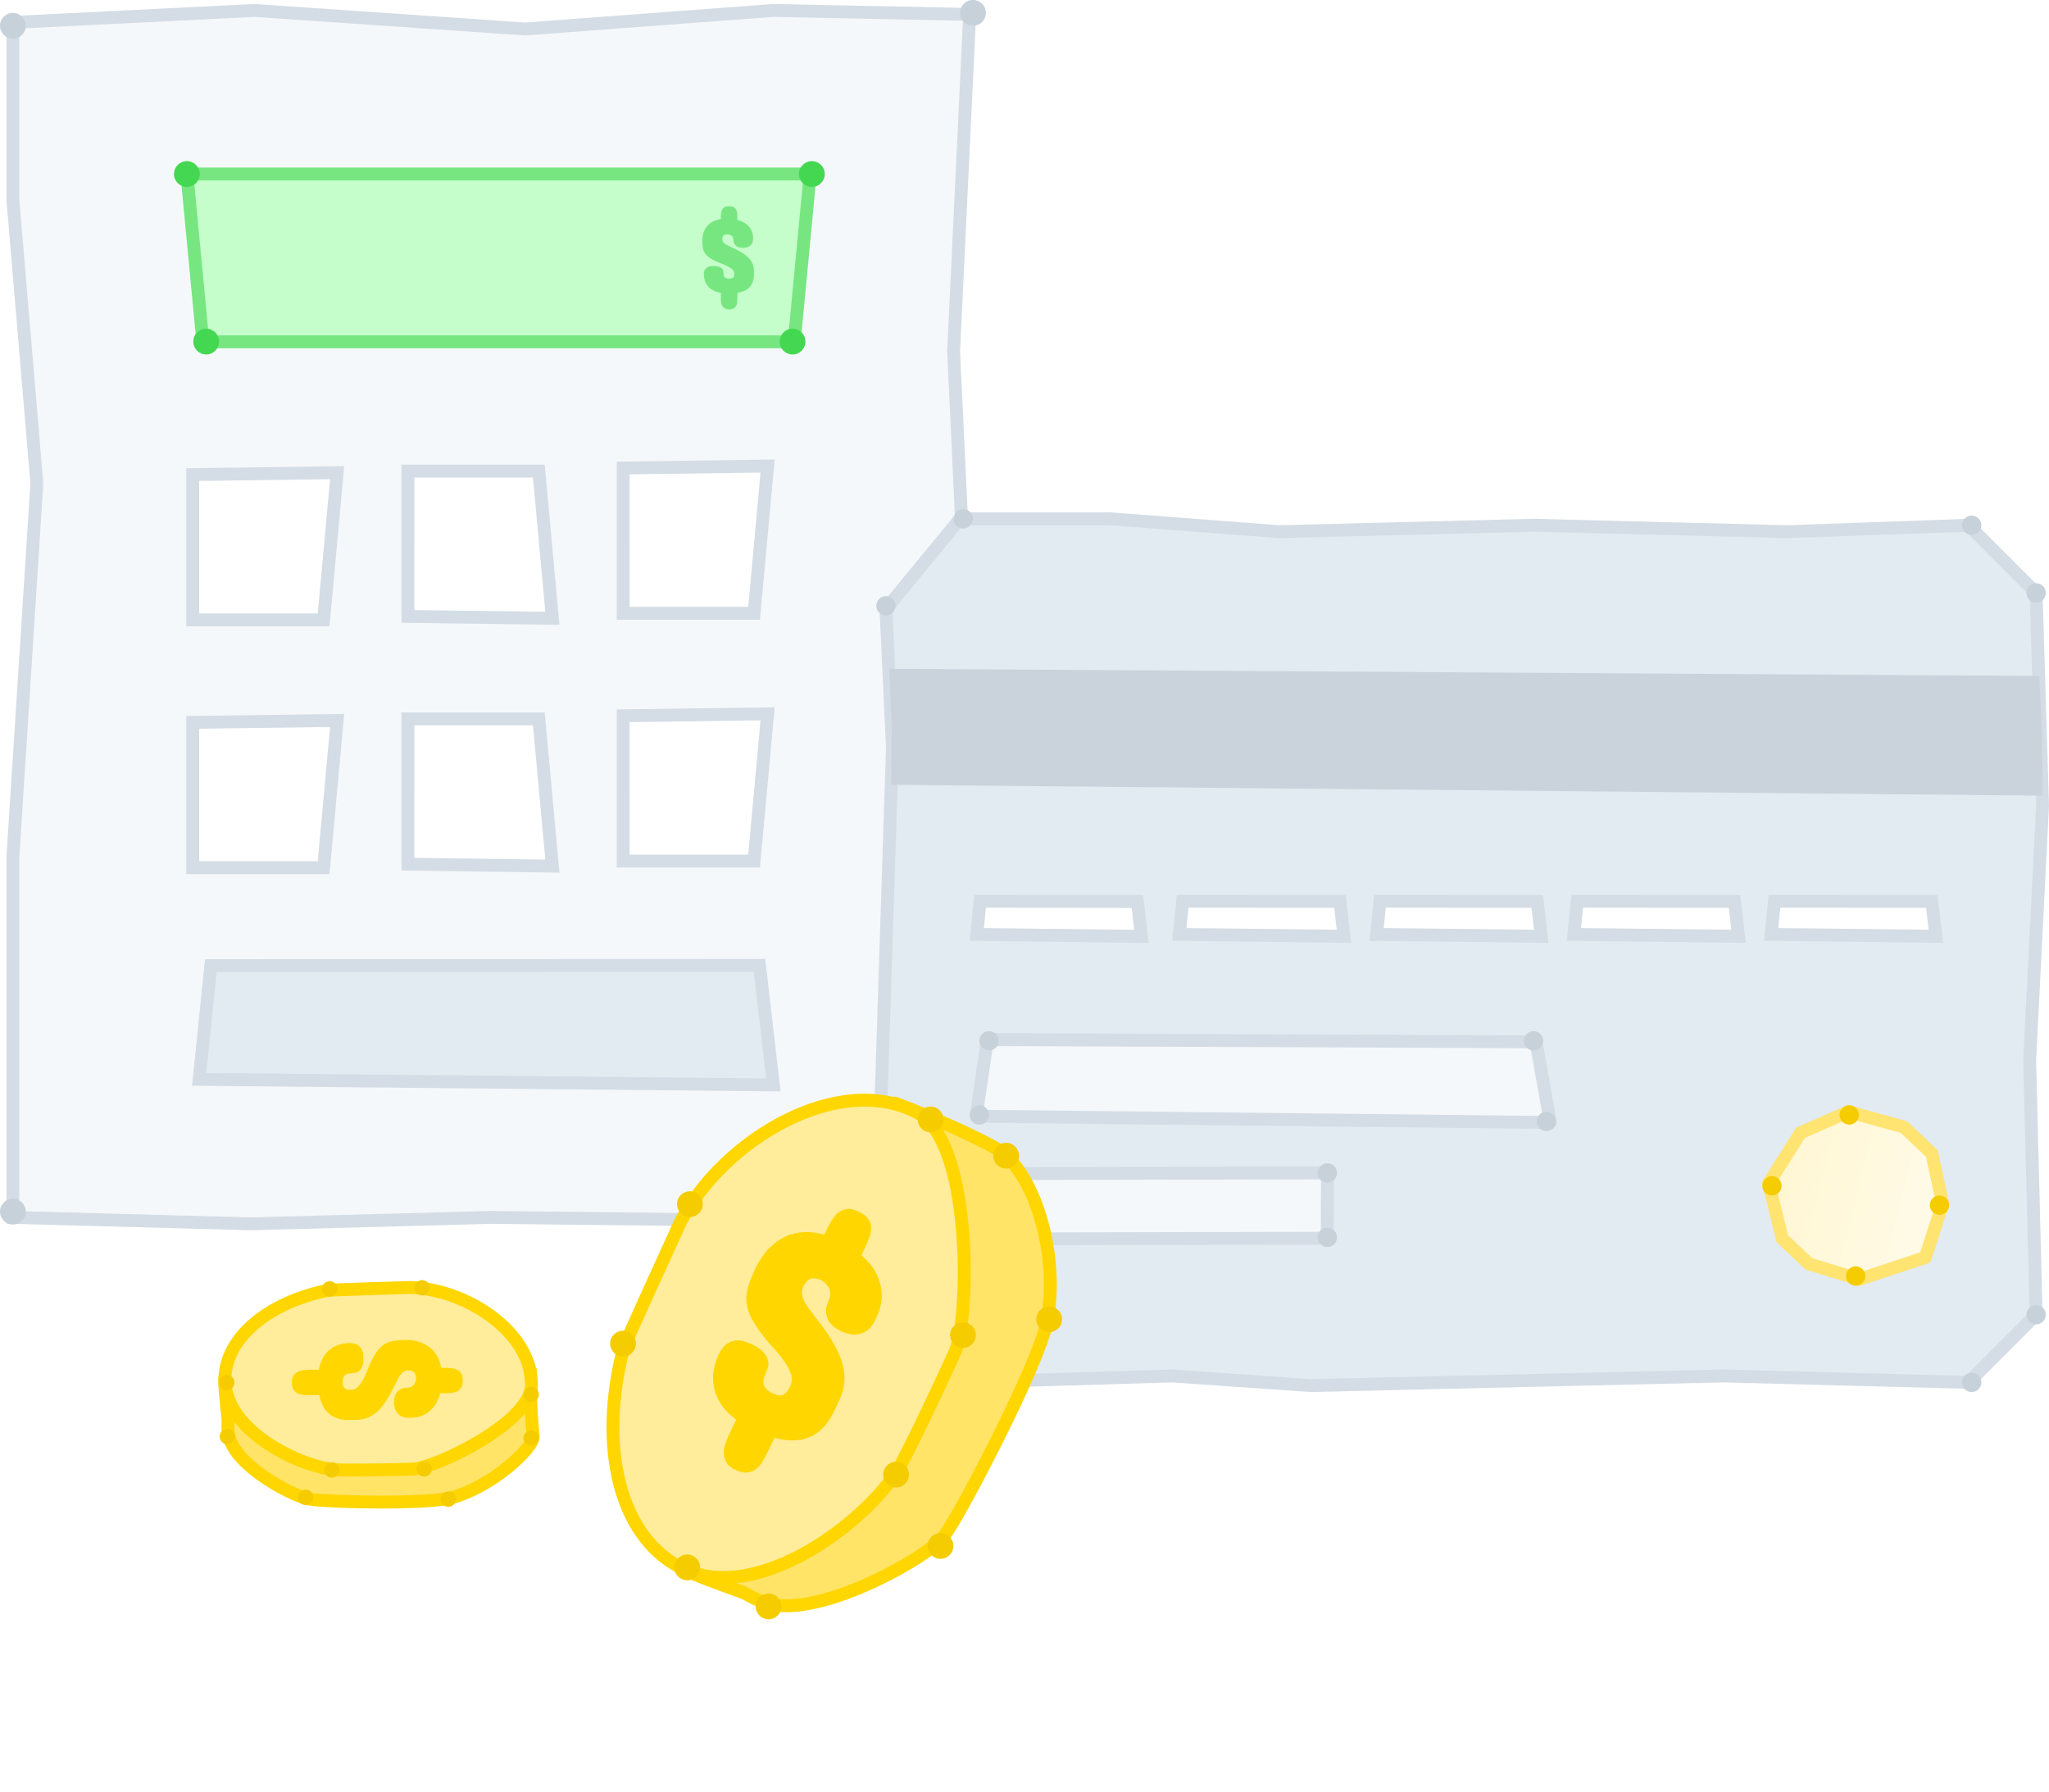 <svg width="318" height="278" viewBox="0 0 318 278" fill="none" xmlns="http://www.w3.org/2000/svg">
  <path d="M39.5 1.62L2 3.481V31L5.721 75L2 133V188.899L39 189.899L76 188.899L111.245 189.279L150.49 187.659V107.5L148 54.5L150.49 2.24L119.995 1.62L81.5 4.5L39.5 1.62Z" fill="#F5F8FB" stroke="#D4DDE5" stroke-width="2" />
  <path fill-rule="evenodd" clip-rule="evenodd" d="M148.003 187.002C148.003 188.107 147.107 189.003 146.002 189.003C144.896 189.003 144 188.107 144 187.002C144 185.896 144.896 185 146.002 185C147.107 185 148.003 185.896 148.003 187.002Z" fill="#C7D1DA" />
  <path fill-rule="evenodd" clip-rule="evenodd" d="M4.003 188.002C4.003 189.107 3.107 190.003 2.002 190.003C0.896 190.003 0 189.107 0 188.002C0 186.896 0.896 186 2.002 186C3.107 186 4.003 186.896 4.003 188.002Z" fill="#C7D1DA" />
  <path fill-rule="evenodd" clip-rule="evenodd" d="M153.003 2.002C153.003 3.107 152.107 4.003 151.002 4.003C149.896 4.003 149 3.107 149 2.002C149 0.896 149.896 0 151.002 0C152.107 0 153.003 0.896 153.003 2.002Z" fill="#C7D1DA" />
  <path fill-rule="evenodd" clip-rule="evenodd" d="M4.003 4.002C4.003 5.107 3.107 6.003 2.002 6.003C0.896 6.003 0 5.107 0 4.002C0 2.896 0.896 2 2.002 2C3.107 2 4.003 2.896 4.003 4.002Z" fill="#C7D1DA" />
  <path d="M29 27H125.74L123.26 53.045H31.48L29 27Z" fill="#C5FECA" stroke="#77E681" stroke-width="2" stroke-linejoin="bevel" />
  <path
    d="M111.268 40.615C110.771 40.391 110.372 40.17 110.071 39.954C109.77 39.745 109.542 39.512 109.388 39.257C109.227 39.009 109.122 38.73 109.073 38.421C109.024 38.119 109 37.767 109 37.364C109 36.869 109.07 36.428 109.21 36.041C109.35 35.654 109.546 35.317 109.798 35.031C110.05 34.752 110.354 34.523 110.711 34.345C111.061 34.175 111.45 34.059 111.877 33.997L111.877 33.672C111.877 33.455 111.891 33.246 111.919 33.045C111.94 32.844 111.996 32.666 112.087 32.511C112.171 32.356 112.297 32.232 112.465 32.139C112.633 32.046 112.857 32 113.136 32C113.444 32 113.686 32.046 113.861 32.139C114.036 32.232 114.165 32.356 114.249 32.511C114.333 32.666 114.386 32.844 114.407 33.045C114.428 33.246 114.438 33.455 114.438 33.672L114.438 34.136C115.005 34.283 115.453 34.485 115.782 34.74C116.104 34.996 116.346 35.259 116.507 35.53C116.668 35.808 116.769 36.068 116.811 36.308C116.853 36.555 116.874 36.745 116.874 36.877L116.874 37.062C116.874 37.14 116.864 37.256 116.843 37.411C116.822 37.566 116.759 37.72 116.654 37.875C116.549 38.03 116.388 38.166 116.171 38.282C115.954 38.398 115.649 38.456 115.257 38.456C115.187 38.456 115.075 38.448 114.921 38.432C114.76 38.417 114.599 38.367 114.438 38.282C114.277 38.204 114.137 38.08 114.018 37.91C113.892 37.748 113.829 37.519 113.829 37.225C113.829 36.946 113.731 36.733 113.535 36.586C113.339 36.439 113.115 36.366 112.864 36.366C112.64 36.366 112.454 36.416 112.307 36.517C112.16 36.625 112.087 36.83 112.087 37.132C112.087 37.279 112.125 37.407 112.202 37.515C112.279 37.631 112.377 37.732 112.496 37.817C112.615 37.91 112.752 37.991 112.906 38.061C113.052 38.138 113.199 38.208 113.346 38.27L113.472 38.34C114.032 38.595 114.533 38.85 114.974 39.106C115.408 39.361 115.775 39.632 116.076 39.919C116.377 40.213 116.608 40.53 116.769 40.871C116.923 41.211 117 41.599 117 42.032L117 42.705C117 43.131 116.937 43.499 116.811 43.808C116.685 44.126 116.51 44.393 116.286 44.61C116.062 44.834 115.793 45.012 115.478 45.144C115.163 45.283 114.816 45.384 114.438 45.446L114.438 46.328C114.438 46.522 114.428 46.719 114.407 46.92C114.386 47.121 114.333 47.3 114.249 47.454C114.165 47.617 114.036 47.748 113.861 47.849C113.686 47.95 113.444 48 113.136 48C112.857 48 112.633 47.95 112.465 47.849C112.297 47.748 112.171 47.617 112.087 47.454C111.996 47.3 111.94 47.121 111.919 46.92C111.891 46.719 111.877 46.522 111.877 46.328L111.877 45.446C111.359 45.353 110.928 45.202 110.585 44.993C110.242 44.791 109.973 44.555 109.777 44.285C109.574 44.021 109.434 43.739 109.357 43.437C109.273 43.143 109.231 42.86 109.231 42.589C109.231 42.287 109.283 42.047 109.388 41.869C109.486 41.699 109.616 41.568 109.777 41.475C109.931 41.382 110.109 41.324 110.312 41.3C110.515 41.277 110.715 41.266 110.911 41.266C111.016 41.266 111.145 41.277 111.299 41.3C111.453 41.331 111.604 41.382 111.751 41.451C111.898 41.521 112.024 41.622 112.129 41.753C112.227 41.885 112.276 42.055 112.276 42.264C112.276 42.411 112.286 42.543 112.307 42.659C112.328 42.783 112.37 42.887 112.433 42.972C112.496 43.058 112.587 43.123 112.706 43.17C112.818 43.216 112.969 43.239 113.157 43.239C113.262 43.239 113.364 43.232 113.462 43.216C113.56 43.209 113.647 43.178 113.724 43.123C113.794 43.077 113.85 42.999 113.892 42.891C113.934 42.791 113.955 42.643 113.955 42.45C113.955 42.202 113.85 41.982 113.64 41.788C113.423 41.602 113.168 41.436 112.874 41.289C112.58 41.142 112.283 41.014 111.982 40.906C111.681 40.797 111.443 40.7 111.268 40.615Z"
    fill="#77E681" />
  <path fill-rule="evenodd" clip-rule="evenodd" d="M34.003 53.002C34.003 54.108 33.108 55.003 32.002 55.003C30.896 55.003 30 54.108 30 53.002C30 51.896 30.896 51 32.002 51C33.108 51 34.003 51.896 34.003 53.002Z" fill="#44D751" />
  <path fill-rule="evenodd" clip-rule="evenodd" d="M31.003 27.002C31.003 28.108 30.108 29.003 29.002 29.003C27.896 29.003 27 28.108 27 27.002C27 25.896 27.896 25 29.002 25C30.108 25 31.003 25.896 31.003 27.002Z" fill="#44D751" />
  <path fill-rule="evenodd" clip-rule="evenodd" d="M128.003 27.002C128.003 28.108 127.107 29.003 126.002 29.003C124.896 29.003 124 28.108 124 27.002C124 25.896 124.896 25 126.002 25C127.107 25 128.003 25.896 128.003 27.002Z" fill="#44D751" />
  <path fill-rule="evenodd" clip-rule="evenodd" d="M125.003 53.002C125.003 54.108 124.107 55.003 123.002 55.003C121.896 55.003 121 54.108 121 53.002C121 51.896 121.896 51 123.002 51C124.107 51 125.003 51.896 125.003 53.002Z" fill="#44D751" />
  <path fill-rule="evenodd" clip-rule="evenodd" d="M29.906 96.191L50.226 96.191L52.323 73.342L29.906 73.641L29.906 96.191Z" fill="white" stroke="#D4DDE5" stroke-width="2" />
  <path fill-rule="evenodd" clip-rule="evenodd" d="M29.906 134.639L50.226 134.639L52.323 111.79L29.906 112.089L29.906 134.639Z" fill="white" stroke="#D4DDE5" stroke-width="2" />
  <path fill-rule="evenodd" clip-rule="evenodd" d="M63.31 73.096L83.629 73.096L85.727 95.945L63.309 95.646L63.31 73.096Z" fill="white" stroke="#D4DDE5" stroke-width="2" />
  <path fill-rule="evenodd" clip-rule="evenodd" d="M63.31 111.544L83.629 111.544L85.727 134.393L63.309 134.094L63.31 111.544Z" fill="white" stroke="#D4DDE5" stroke-width="2" />
  <path fill-rule="evenodd" clip-rule="evenodd" d="M32.724 149.831L117.873 149.8L120.018 168.344L30.907 167.48L32.724 149.831Z" fill="url(#paint0_linear)" stroke="#D4DDE5" stroke-width="2" />
  <path fill-rule="evenodd" clip-rule="evenodd" d="M96.714 95.164L117.034 95.165L119.131 72.315L96.713 72.615L96.714 95.164Z" fill="white" stroke="#D4DDE5" stroke-width="2" />
  <path fill-rule="evenodd" clip-rule="evenodd" d="M96.714 133.612L117.034 133.613L119.131 110.763L96.713 111.063L96.714 133.612Z" fill="white" stroke="#D4DDE5" stroke-width="2" />
  <path d="M149 80.5L137.5 94.5L138.5 116L137.5 147L136.5 178L137.5 204L148.5 214.5L182 213.5L203.375 215L224.75 214.5L267.5 213.5L305.5 214.5L316 204L315 164.5L316 144.75L317 125L316 92L305.5 81.5L277.5 82.5L238 81.5L198.5 82.5L172.25 80.5H149Z" fill="#E2EAF2" stroke="#D4DDE5" stroke-width="2" />
  <path fill-rule="evenodd" clip-rule="evenodd" d="M151 80.5C151 81.329 150.329 82 149.5 82C148.671 82 148 81.329 148 80.5C148 79.671 148.671 79 149.5 79C150.329 79 151 79.671 151 80.5Z" fill="#C7D1DA" />
  <path fill-rule="evenodd" clip-rule="evenodd" d="M307.5 81.5C307.5 82.329 306.829 83 306 83C305.171 83 304.5 82.329 304.5 81.5C304.5 80.671 305.171 80 306 80C306.829 80 307.5 80.671 307.5 81.5Z" fill="#C7D1DA" />
  <path fill-rule="evenodd" clip-rule="evenodd" d="M139 94C139 94.829 138.329 95.5 137.5 95.5C136.671 95.5 136 94.829 136 94C136 93.171 136.671 92.5 137.5 92.5C138.329 92.5 139 93.171 139 94Z" fill="#C7D1DA" />
  <path fill-rule="evenodd" clip-rule="evenodd" d="M139 204C139 204.829 138.329 205.5 137.5 205.5C136.671 205.5 136 204.829 136 204C136 203.171 136.671 202.5 137.5 202.5C138.329 202.5 139 203.171 139 204Z" fill="#C7D1DA" />
  <path fill-rule="evenodd" clip-rule="evenodd" d="M150.5 215C150.5 215.829 149.829 216.5 149 216.5C148.171 216.5 147.5 215.829 147.5 215C147.5 214.171 148.171 213.5 149 213.5C149.829 213.5 150.5 214.171 150.5 215Z" fill="#C7D1DA" />
  <path fill-rule="evenodd" clip-rule="evenodd" d="M307.5 214.5C307.5 215.329 306.829 216 306 216C305.171 216 304.5 215.329 304.5 214.5C304.5 213.671 305.171 213 306 213C306.829 213 307.5 213.671 307.5 214.5Z" fill="#C7D1DA" />
  <path fill-rule="evenodd" clip-rule="evenodd" d="M317.5 204C317.5 204.829 316.829 205.5 316 205.5C315.171 205.5 314.5 204.829 314.5 204C314.5 203.171 315.171 202.5 316 202.5C316.829 202.5 317.5 203.171 317.5 204Z" fill="#C7D1DA" />
  <path fill-rule="evenodd" clip-rule="evenodd" d="M317.5 92C317.5 92.829 316.829 93.5 316 93.5C315.171 93.5 314.5 92.829 314.5 92C314.5 91.171 315.171 90.5 316 90.5C316.829 90.5 317.5 91.171 317.5 92Z" fill="#C7D1DA" />
  <path d="M295.488 174.89L286.875 172.5L279.432 175.779L274.5 183.608L276.602 192.203L280.765 196.135L288.591 198.5L298.8 195.109L301.5 186.803L299.811 178.969L295.488 174.89Z" fill="url(#paint1_linear)" stroke="#FFE471" stroke-width="2" />
  <path fill-rule="evenodd" clip-rule="evenodd" d="M288.5 173C288.5 173.829 287.829 174.5 287 174.5C286.171 174.5 285.5 173.829 285.5 173C285.5 172.171 286.171 171.5 287 171.5C287.829 171.5 288.5 172.171 288.5 173Z" fill="#F5CC00" />
  <path fill-rule="evenodd" clip-rule="evenodd" d="M276.5 184C276.5 184.829 275.829 185.5 275 185.5C274.171 185.5 273.5 184.829 273.5 184C273.5 183.171 274.171 182.5 275 182.5C275.829 182.5 276.5 183.171 276.5 184Z" fill="#F5CC00" />
  <path fill-rule="evenodd" clip-rule="evenodd" d="M289.5 198C289.5 198.829 288.829 199.5 288 199.5C287.171 199.5 286.5 198.829 286.5 198C286.5 197.171 287.171 196.5 288 196.5C288.829 196.5 289.5 197.171 289.5 198Z" fill="#F5CC00" />
  <path fill-rule="evenodd" clip-rule="evenodd" d="M302.5 187C302.5 187.829 301.829 188.5 301 188.5C300.171 188.5 299.5 187.829 299.5 187C299.5 186.171 300.171 185.5 301 185.5C301.829 185.5 302.5 186.171 302.5 187Z" fill="#F5CC00" />
  <path fill-rule="evenodd" clip-rule="evenodd" d="M151.635 192.245L205.989 192.132L206.014 181.994L152.181 182.106L151.635 192.245Z" fill="url(#paint2_linear)" stroke="#D4DDE5" stroke-width="2" stroke-linejoin="round" />
  <path fill-rule="evenodd" clip-rule="evenodd" d="M153.5 192C153.5 192.829 152.829 193.5 152 193.5C151.171 193.5 150.5 192.829 150.5 192C150.5 191.171 151.171 190.5 152 190.5C152.829 190.5 153.5 191.171 153.5 192Z" fill="#C7D1DA" />
  <path fill-rule="evenodd" clip-rule="evenodd" d="M207.5 192C207.5 192.829 206.829 193.5 206 193.5C205.171 193.5 204.5 192.829 204.5 192C204.5 191.171 205.171 190.5 206 190.5C206.829 190.5 207.5 191.171 207.5 192Z" fill="#C7D1DA" />
  <path fill-rule="evenodd" clip-rule="evenodd" d="M153.5 182C153.5 182.829 152.829 183.5 152 183.5C151.171 183.5 150.5 182.829 150.5 182C150.5 181.171 151.171 180.5 152 180.5C152.829 180.5 153.5 181.171 153.5 182Z" fill="#C7D1DA" />
  <path fill-rule="evenodd" clip-rule="evenodd" d="M207.5 182C207.5 182.829 206.829 183.5 206 183.5C205.171 183.5 204.5 182.829 204.5 182C204.5 181.171 205.171 180.5 206 180.5C206.829 180.5 207.5 181.171 207.5 182Z" fill="#C7D1DA" />
  <path fill-rule="evenodd" clip-rule="evenodd" d="M153.24 161.308L238.384 161.658L240.61 174.167L151.5 173.197L153.24 161.308Z" fill="url(#paint3_linear)" stroke="#D4DDE5" stroke-width="2" stroke-linejoin="round" />
  <path fill-rule="evenodd" clip-rule="evenodd" d="M153.5 173C153.5 173.829 152.829 174.5 152 174.5C151.171 174.5 150.5 173.829 150.5 173C150.5 172.171 151.171 171.5 152 171.5C152.829 171.5 153.5 172.171 153.5 173Z" fill="#C7D1DA" />
  <path fill-rule="evenodd" clip-rule="evenodd" d="M241.5 174C241.5 174.829 240.829 175.5 240 175.5C239.171 175.5 238.5 174.829 238.5 174C238.5 173.171 239.171 172.5 240 172.5C240.829 172.5 241.5 173.171 241.5 174Z" fill="#C7D1DA" />
  <path fill-rule="evenodd" clip-rule="evenodd" d="M155 161.5C155 162.329 154.329 163 153.5 163C152.671 163 152 162.329 152 161.5C152 160.671 152.671 160 153.5 160C154.329 160 155 160.671 155 161.5Z" fill="#C7D1DA" />
  <path fill-rule="evenodd" clip-rule="evenodd" d="M239.5 161.5C239.5 162.329 238.829 163 238 163C237.171 163 236.5 162.329 236.5 161.5C236.5 160.671 237.171 160 238 160C238.829 160 239.5 160.671 239.5 161.5Z" fill="#C7D1DA" />
  <path fill-rule="evenodd" clip-rule="evenodd" d="M152.109 139.847L176.523 139.887L177.147 145.294L151.596 144.992L152.109 139.847Z" fill="white" stroke="#D4DDE5" stroke-width="2" />
  <path fill-rule="evenodd" clip-rule="evenodd" d="M183.544 139.847L207.959 139.869L208.58 145.276L183.029 144.992L183.544 139.847Z" fill="white" stroke="#D4DDE5" stroke-width="2" />
  <path fill-rule="evenodd" clip-rule="evenodd" d="M214.162 139.847L238.577 139.869L239.198 145.276L213.647 144.992L214.162 139.847Z" fill="white" stroke="#D4DDE5" stroke-width="2" />
  <path fill-rule="evenodd" clip-rule="evenodd" d="M244.781 139.847L269.196 139.869L269.817 145.276L244.266 144.992L244.781 139.847Z" fill="white" stroke="#D4DDE5" stroke-width="2" />
  <path fill-rule="evenodd" clip-rule="evenodd" d="M275.399 139.847L299.814 139.869L300.435 145.276L274.884 144.992L275.399 139.847Z" fill="white" stroke="#D4DDE5" stroke-width="2" />
  <path fill-rule="evenodd" clip-rule="evenodd" d="M138 103.773L316.5 104.884L316.923 114.172L317 123.46L138.3 121.774L138.4 112.773L138 103.773Z" fill="#CAD3DB" />
  <g filter="url(#filter0_d)">
    <path
      d="M103.33 192.592C92.735 212.464 95.343 231.768 104.333 239.062C105.148 239.809 111.504 242.096 114.177 243.048C114.754 243.237 116.192 244.177 116.911 244.36C125.054 248.265 144.363 236.838 145.661 234.133C148.154 230.719 160.102 207.936 161.445 201.222C163.571 190.597 159.387 177.307 153.395 174.071C146.173 170.171 137.851 167.17 137.851 167.17C137.851 167.17 109.518 181.018 103.33 192.592Z"
      fill="#FFE468" stroke="#FFD600" stroke-width="2" stroke-linecap="round" stroke-linejoin="round" />
    <path
      d="M104.608 185.608C104.608 185.608 95.949 204.526 95.771 205.214C91.851 220.34 95.013 234.219 104.556 239.194C116.778 245.568 134.716 231.102 138.886 223.12C142.038 217.086 147.146 206.009 147.318 205.537C149.562 199.405 149.789 173.026 141.349 168.625C129.126 162.252 111.339 172.754 104.608 185.608Z"
      fill="#FFED9B" stroke="#FFD600" stroke-width="2" stroke-linecap="round" stroke-linejoin="round" />
    <path
      d="M117.604 203.503C116.719 202.391 116.057 201.397 115.618 200.522C115.169 199.666 114.919 198.833 114.867 198.023C114.789 197.224 114.878 196.41 115.134 195.58C115.381 194.77 115.745 193.861 116.225 192.853C116.816 191.612 117.506 190.584 118.292 189.769C119.079 188.954 119.935 188.328 120.862 187.889C121.779 187.469 122.757 187.234 123.798 187.182C124.813 187.143 125.852 187.281 126.917 187.598L127.305 186.784C127.563 186.241 127.845 185.733 128.151 185.26C128.439 184.779 128.782 184.395 129.178 184.107C129.557 183.812 129.997 183.641 130.498 183.594C130.998 183.547 131.573 183.679 132.223 183.988C132.937 184.329 133.441 184.712 133.736 185.138C134.031 185.564 134.184 186.017 134.194 186.498C134.204 186.979 134.113 187.483 133.922 188.01C133.73 188.537 133.505 189.072 133.246 189.615L132.692 190.779C133.831 191.774 134.63 192.773 135.088 193.776C135.53 194.772 135.775 195.698 135.825 196.555C135.866 197.431 135.792 198.192 135.603 198.84C135.405 199.507 135.227 200.005 135.07 200.335L134.848 200.8C134.756 200.994 134.593 201.273 134.359 201.638C134.126 202.002 133.795 202.32 133.367 202.592C132.938 202.864 132.403 203.025 131.761 203.076C131.119 203.127 130.344 202.936 129.435 202.503C129.273 202.425 129.022 202.282 128.683 202.073C128.329 201.857 128.015 201.553 127.744 201.161C127.463 200.79 127.286 200.325 127.213 199.767C127.115 199.22 127.241 198.579 127.593 197.842C127.925 197.144 127.952 196.502 127.673 195.917C127.394 195.332 126.962 194.9 126.378 194.622C125.858 194.374 125.368 194.295 124.907 194.385C124.437 194.494 124.022 194.927 123.661 195.683C123.486 196.051 123.423 196.414 123.472 196.77C123.512 197.146 123.619 197.506 123.793 197.851C123.958 198.215 124.178 198.57 124.452 198.915C124.7 199.271 124.958 199.608 125.225 199.925L125.434 200.239C126.428 201.498 127.283 202.691 128.001 203.818C128.703 204.938 129.232 206.022 129.588 207.073C129.935 208.142 130.092 209.192 130.058 210.223C130.009 211.247 129.725 212.301 129.208 213.387L128.404 215.074C127.896 216.14 127.311 216.992 126.649 217.628C125.978 218.284 125.253 218.759 124.475 219.054C123.688 219.369 122.85 219.517 121.963 219.499C121.066 219.5 120.142 219.369 119.192 219.106L118.138 221.316C117.907 221.801 117.647 222.284 117.358 222.765C117.069 223.246 116.735 223.634 116.355 223.929C115.967 224.243 115.509 224.429 114.983 224.488C114.457 224.547 113.837 224.406 113.123 224.065C112.474 223.756 112.014 223.382 111.745 222.945C111.475 222.507 111.34 222.038 111.339 221.538C111.313 221.05 111.396 220.542 111.587 220.015C111.763 219.479 111.966 218.97 112.197 218.485L113.25 216.274C112.16 215.469 111.342 214.615 110.796 213.713C110.24 212.83 109.897 211.94 109.766 211.045C109.61 210.162 109.622 209.299 109.804 208.458C109.96 207.628 110.2 206.874 110.524 206.196C110.884 205.439 111.292 204.896 111.748 204.566C112.179 204.248 112.636 204.062 113.12 204.007C113.588 203.944 114.072 203.996 114.57 204.163C115.069 204.329 115.545 204.52 116 204.737C116.243 204.853 116.53 205.025 116.859 205.253C117.179 205.501 117.468 205.793 117.726 206.13C117.984 206.467 118.156 206.859 118.242 207.304C118.312 207.742 118.223 208.223 117.973 208.747C117.798 209.115 117.665 209.456 117.575 209.77C117.476 210.104 117.449 210.412 117.493 210.695C117.537 210.978 117.67 211.243 117.89 211.491C118.095 211.731 118.416 211.955 118.854 212.164C119.098 212.28 119.342 212.373 119.588 212.443C119.825 212.532 120.065 212.551 120.308 212.5C120.526 212.461 120.748 212.329 120.975 212.104C121.192 211.899 121.416 211.553 121.647 211.069C121.943 210.448 121.963 209.78 121.707 209.063C121.426 208.358 121.032 207.658 120.525 206.965C120.019 206.272 119.482 205.623 118.913 205.019C118.344 204.415 117.908 203.909 117.604 203.503Z"
      fill="#FFD600" />
    <path fill-rule="evenodd" clip-rule="evenodd" d="M145.05 233.88C146.154 233.928 147.009 234.861 146.96 235.965C146.912 237.069 145.978 237.924 144.875 237.876C143.771 237.827 142.916 236.894 142.964 235.79C143.013 234.686 143.946 233.831 145.05 233.88Z" fill="#F5CC00" />
    <path fill-rule="evenodd" clip-rule="evenodd" d="M118.368 243.264C119.472 243.312 120.327 244.246 120.278 245.35C120.23 246.454 119.296 247.309 118.192 247.26C117.088 247.212 116.234 246.278 116.282 245.174C116.33 244.07 117.264 243.216 118.368 243.264Z" fill="#F5CC00" />
    <path fill-rule="evenodd" clip-rule="evenodd" d="M105.745 237.21C106.848 237.258 107.703 238.191 107.655 239.295C107.607 240.399 106.673 241.254 105.569 241.206C104.465 241.157 103.61 240.224 103.659 239.12C103.707 238.016 104.641 237.161 105.745 237.21Z" fill="#F5CC00" />
    <path fill-rule="evenodd" clip-rule="evenodd" d="M138.159 222.811C139.263 222.86 140.118 223.793 140.069 224.897C140.021 226.001 139.087 226.856 137.983 226.807C136.879 226.759 136.025 225.826 136.073 224.722C136.121 223.618 137.055 222.763 138.159 222.811Z" fill="#F5CC00" />
    <path fill-rule="evenodd" clip-rule="evenodd" d="M95.781 202.486C96.885 202.535 97.74 203.468 97.691 204.572C97.643 205.676 96.709 206.531 95.605 206.482C94.501 206.434 93.647 205.501 93.695 204.397C93.743 203.293 94.677 202.438 95.781 202.486Z" fill="#F5CC00" />
    <path fill-rule="evenodd" clip-rule="evenodd" d="M148.537 201.171C149.641 201.22 150.496 202.153 150.448 203.257C150.399 204.361 149.466 205.216 148.362 205.167C147.258 205.119 146.403 204.186 146.452 203.082C146.5 201.978 147.433 201.123 148.537 201.171Z" fill="#F5CC00" />
    <path fill-rule="evenodd" clip-rule="evenodd" d="M106.159 180.846C107.263 180.895 108.118 181.828 108.07 182.932C108.021 184.036 107.088 184.891 105.984 184.843C104.88 184.794 104.025 183.861 104.074 182.757C104.122 181.653 105.055 180.798 106.159 180.846Z" fill="#F5CC00" />
    <path fill-rule="evenodd" clip-rule="evenodd" d="M143.514 167.708C144.618 167.757 145.473 168.69 145.425 169.794C145.376 170.898 144.443 171.753 143.339 171.705C142.235 171.656 141.38 170.723 141.429 169.619C141.477 168.515 142.41 167.66 143.514 167.708Z" fill="#F5CC00" />
    <path fill-rule="evenodd" clip-rule="evenodd" d="M155.236 173.33C156.34 173.379 157.195 174.312 157.146 175.416C157.098 176.52 156.165 177.375 155.061 177.326C153.957 177.278 153.102 176.345 153.15 175.241C153.199 174.137 154.132 173.282 155.236 173.33Z" fill="#F5CC00" />
    <path fill-rule="evenodd" clip-rule="evenodd" d="M161.915 198.715C163.019 198.763 163.874 199.697 163.826 200.801C163.777 201.905 162.844 202.76 161.74 202.711C160.636 202.663 159.781 201.729 159.83 200.625C159.878 199.522 160.811 198.667 161.915 198.715Z" fill="#F5CC00" />
  </g>
  <path
    d="M59.559 200.937C46.102 200.521 36.446 207.031 34.917 213.782C34.732 214.416 35.19 218.429 35.388 220.114C35.439 220.473 35.316 221.493 35.409 221.926C35.472 227.325 46.49 232.661 48.284 232.64C50.774 233.072 66.15 233.442 70.104 232.384C76.362 230.71 82.937 224.585 82.746 222.866C82.204 217.989 82.328 212.707 82.328 212.707C82.328 212.707 67.402 201.188 59.559 200.937Z"
    fill="#FFE468" stroke="#FFD600" stroke-width="2" stroke-linecap="round" stroke-linejoin="round" />
  <path
    d="M63.641 199.772C63.641 199.772 51.208 200.141 50.792 200.228C41.646 202.133 35.045 207.503 34.905 213.936C34.726 222.175 47.231 227.959 52.613 228.079C56.682 228.171 63.972 227.975 64.271 227.943C68.152 227.521 82.351 220.656 82.474 214.967C82.653 206.728 72.313 199.975 63.641 199.772Z"
    fill="#FFED9B" stroke="#FFD600" stroke-width="2" stroke-linecap="round" stroke-linejoin="round" />
  <path
    d="M57.492 211.477C57.853 210.708 58.21 210.09 58.563 209.623C58.903 209.156 59.284 208.801 59.704 208.558C60.111 208.305 60.571 208.138 61.084 208.055C61.583 207.973 62.167 207.927 62.835 207.917C63.657 207.906 64.39 208.003 65.035 208.209C65.68 208.414 66.243 208.708 66.723 209.088C67.191 209.468 67.576 209.93 67.88 210.474C68.17 211.008 68.371 211.602 68.483 212.256L69.022 212.248C69.382 212.243 69.728 212.26 70.063 212.298C70.397 212.326 70.694 212.408 70.953 212.544C71.211 212.669 71.419 212.86 71.577 213.115C71.735 213.371 71.817 213.714 71.823 214.144C71.83 214.617 71.758 214.989 71.608 215.26C71.457 215.531 71.255 215.733 71 215.865C70.745 215.998 70.451 216.083 70.117 216.12C69.784 216.157 69.437 216.178 69.078 216.183L68.308 216.194C68.076 217.068 67.752 217.761 67.335 218.272C66.919 218.773 66.487 219.15 66.041 219.403C65.583 219.657 65.155 219.819 64.758 219.889C64.348 219.96 64.034 219.996 63.815 219.999L63.507 220.004C63.379 220.006 63.186 219.992 62.929 219.964C62.672 219.935 62.413 219.842 62.154 219.684C61.895 219.527 61.667 219.283 61.47 218.952C61.272 218.622 61.169 218.155 61.161 217.553C61.159 217.446 61.17 217.274 61.192 217.037C61.214 216.789 61.294 216.541 61.432 216.292C61.557 216.043 61.759 215.825 62.039 215.638C62.306 215.441 62.683 215.338 63.171 215.331C63.633 215.325 63.984 215.169 64.224 214.865C64.464 214.56 64.581 214.215 64.575 213.828C64.57 213.484 64.483 213.2 64.313 212.977C64.13 212.753 63.788 212.645 63.287 212.653C63.043 212.656 62.832 212.718 62.654 212.839C62.463 212.96 62.298 213.113 62.16 213.298C62.008 213.482 61.877 213.694 61.764 213.932C61.639 214.16 61.527 214.387 61.427 214.614L61.315 214.809C60.903 215.675 60.49 216.45 60.076 217.133C59.662 217.806 59.221 218.377 58.752 218.846C58.271 219.315 57.749 219.677 57.188 219.932C56.626 220.177 55.986 220.304 55.267 220.314L54.15 220.33C53.444 220.34 52.833 220.252 52.316 220.066C51.787 219.88 51.34 219.618 50.976 219.279C50.599 218.94 50.297 218.53 50.072 218.05C49.834 217.569 49.66 217.039 49.549 216.46L48.085 216.481C47.764 216.486 47.436 216.474 47.102 216.447C46.768 216.419 46.471 216.343 46.213 216.217C45.941 216.092 45.72 215.897 45.549 215.63C45.379 215.364 45.29 214.994 45.283 214.521C45.277 214.091 45.356 213.746 45.519 213.486C45.682 213.225 45.898 213.029 46.166 212.896C46.42 212.752 46.714 212.662 47.048 212.625C47.381 212.577 47.708 212.551 48.029 212.547L49.493 212.526C49.636 211.728 49.877 211.064 50.216 210.532C50.542 210 50.928 209.581 51.373 209.274C51.805 208.956 52.271 208.734 52.77 208.609C53.256 208.473 53.724 208.402 54.173 208.395C54.674 208.388 55.073 208.463 55.37 208.62C55.655 208.767 55.876 208.962 56.034 209.207C56.191 209.442 56.291 209.714 56.334 210.026C56.377 210.337 56.401 210.643 56.405 210.944C56.407 211.105 56.391 211.304 56.356 211.541C56.308 211.779 56.228 212.011 56.115 212.238C56.003 212.466 55.839 212.662 55.623 212.826C55.407 212.98 55.125 213.059 54.779 213.064C54.535 213.067 54.317 213.086 54.124 213.121C53.92 213.157 53.747 213.223 53.607 213.322C53.467 213.421 53.36 213.562 53.286 213.746C53.211 213.919 53.176 214.151 53.18 214.441C53.182 214.602 53.197 214.758 53.225 214.908C53.24 215.059 53.294 215.192 53.385 215.309C53.464 215.416 53.593 215.5 53.774 215.562C53.942 215.624 54.186 215.653 54.507 215.648C54.918 215.642 55.282 215.476 55.598 215.149C55.901 214.811 56.172 214.415 56.41 213.96C56.647 213.505 56.852 213.045 57.026 212.58C57.199 212.115 57.354 211.748 57.492 211.477Z"
    fill="#FFD600" />
  <path fill-rule="evenodd" clip-rule="evenodd" d="M48.509 231.856C48.775 232.461 48.501 233.166 47.897 233.432C47.292 233.699 46.587 233.425 46.321 232.82C46.054 232.216 46.328 231.511 46.932 231.244C47.537 230.978 48.242 231.252 48.509 231.856Z" fill="#F5CC00" />
  <path fill-rule="evenodd" clip-rule="evenodd" d="M36.382 222.417C36.648 223.022 36.375 223.727 35.77 223.993C35.166 224.26 34.46 223.986 34.194 223.382C33.927 222.777 34.201 222.072 34.806 221.805C35.41 221.539 36.116 221.813 36.382 222.417Z" fill="#F5CC00" />
  <path fill-rule="evenodd" clip-rule="evenodd" d="M36.284 214.048C36.55 214.652 36.276 215.358 35.672 215.624C35.068 215.891 34.362 215.617 34.096 215.012C33.829 214.408 34.103 213.702 34.708 213.436C35.312 213.169 36.017 213.443 36.284 214.048Z" fill="#F5CC00" />
  <path fill-rule="evenodd" clip-rule="evenodd" d="M52.586 227.608C52.853 228.213 52.579 228.918 51.974 229.185C51.37 229.451 50.664 229.177 50.398 228.573C50.131 227.968 50.405 227.263 51.01 226.996C51.614 226.73 52.32 227.004 52.586 227.608Z" fill="#F5CC00" />
  <path fill-rule="evenodd" clip-rule="evenodd" d="M52.257 199.511C52.523 200.115 52.249 200.821 51.645 201.087C51.04 201.354 50.335 201.08 50.068 200.475C49.802 199.871 50.076 199.165 50.68 198.899C51.285 198.632 51.99 198.906 52.257 199.511Z" fill="#F5CC00" />
  <path fill-rule="evenodd" clip-rule="evenodd" d="M66.934 227.44C67.2 228.044 66.926 228.75 66.322 229.016C65.717 229.283 65.012 229.009 64.745 228.404C64.479 227.8 64.753 227.094 65.357 226.828C65.962 226.561 66.667 226.835 66.934 227.44Z" fill="#F5CC00" />
  <path fill-rule="evenodd" clip-rule="evenodd" d="M66.604 199.342C66.87 199.947 66.597 200.652 65.992 200.919C65.388 201.185 64.682 200.911 64.416 200.307C64.149 199.702 64.423 198.997 65.028 198.731C65.632 198.464 66.338 198.738 66.604 199.342Z" fill="#F5CC00" />
  <path fill-rule="evenodd" clip-rule="evenodd" d="M83.539 215.885C83.806 216.49 83.532 217.195 82.927 217.461C82.323 217.728 81.617 217.454 81.351 216.849C81.085 216.245 81.358 215.539 81.963 215.273C82.567 215.007 83.273 215.28 83.539 215.885Z" fill="#F5CC00" />
  <path fill-rule="evenodd" clip-rule="evenodd" d="M83.52 222.663C83.787 223.267 83.513 223.973 82.908 224.239C82.304 224.505 81.598 224.232 81.332 223.627C81.065 223.023 81.339 222.317 81.944 222.051C82.548 221.784 83.254 222.058 83.52 222.663Z" fill="#F5CC00" />
  <path fill-rule="evenodd" clip-rule="evenodd" d="M70.674 232.126C70.941 232.731 70.667 233.436 70.062 233.703C69.458 233.969 68.752 233.695 68.486 233.091C68.22 232.486 68.493 231.781 69.098 231.514C69.703 231.248 70.408 231.522 70.674 232.126Z" fill="#F5CC00" />
  <defs>
    <filter id="filter0_d" x="87.128" y="162.708" width="84.7" height="95.555" filterUnits="userSpaceOnUse" color-interpolation-filters="sRGB">
      <feFlood flood-opacity="0" result="BackgroundImageFix" />
      <feColorMatrix in="SourceAlpha" type="matrix" values="0 0 0 0 0 0 0 0 0 0 0 0 0 0 0 0 0 0 127 0" />
      <feOffset dx="1" dy="4" />
      <feGaussianBlur stdDeviation="3.5" />
      <feColorMatrix type="matrix" values="0 0 0 0 0 0 0 0 0 0 0 0 0 0 0 0 0 0 0.06 0" />
      <feBlend mode="normal" in2="BackgroundImageFix" result="effect1_dropShadow" />
      <feBlend mode="normal" in="SourceGraphic" in2="effect1_dropShadow" result="shape" />
    </filter>
    <linearGradient id="paint0_linear" x1="75.814" y1="168.08" x2="76.065" y2="149.242" gradientUnits="userSpaceOnUse">
      <stop offset="1" stop-color="#E2EAF2" />
    </linearGradient>
    <linearGradient id="paint1_linear" x1="213" y1="148.5" x2="302.401" y2="170.302" gradientUnits="userSpaceOnUse">
      <stop offset="0.032" stop-color="#FFED9B" />
      <stop offset="1" stop-color="#FFFAE6" />
    </linearGradient>
    <linearGradient id="paint2_linear" x1="177.272" y1="181.771" x2="177.409" y2="192.023" gradientUnits="userSpaceOnUse">
      <stop offset="0.188" stop-color="#F5F8FB" />
    </linearGradient>
    <linearGradient id="paint3_linear" x1="222.559" y1="173.926" x2="222.708" y2="162.713" gradientUnits="userSpaceOnUse">
      <stop offset="0.188" stop-color="#F5F8FB" />
    </linearGradient>
  </defs>
</svg>